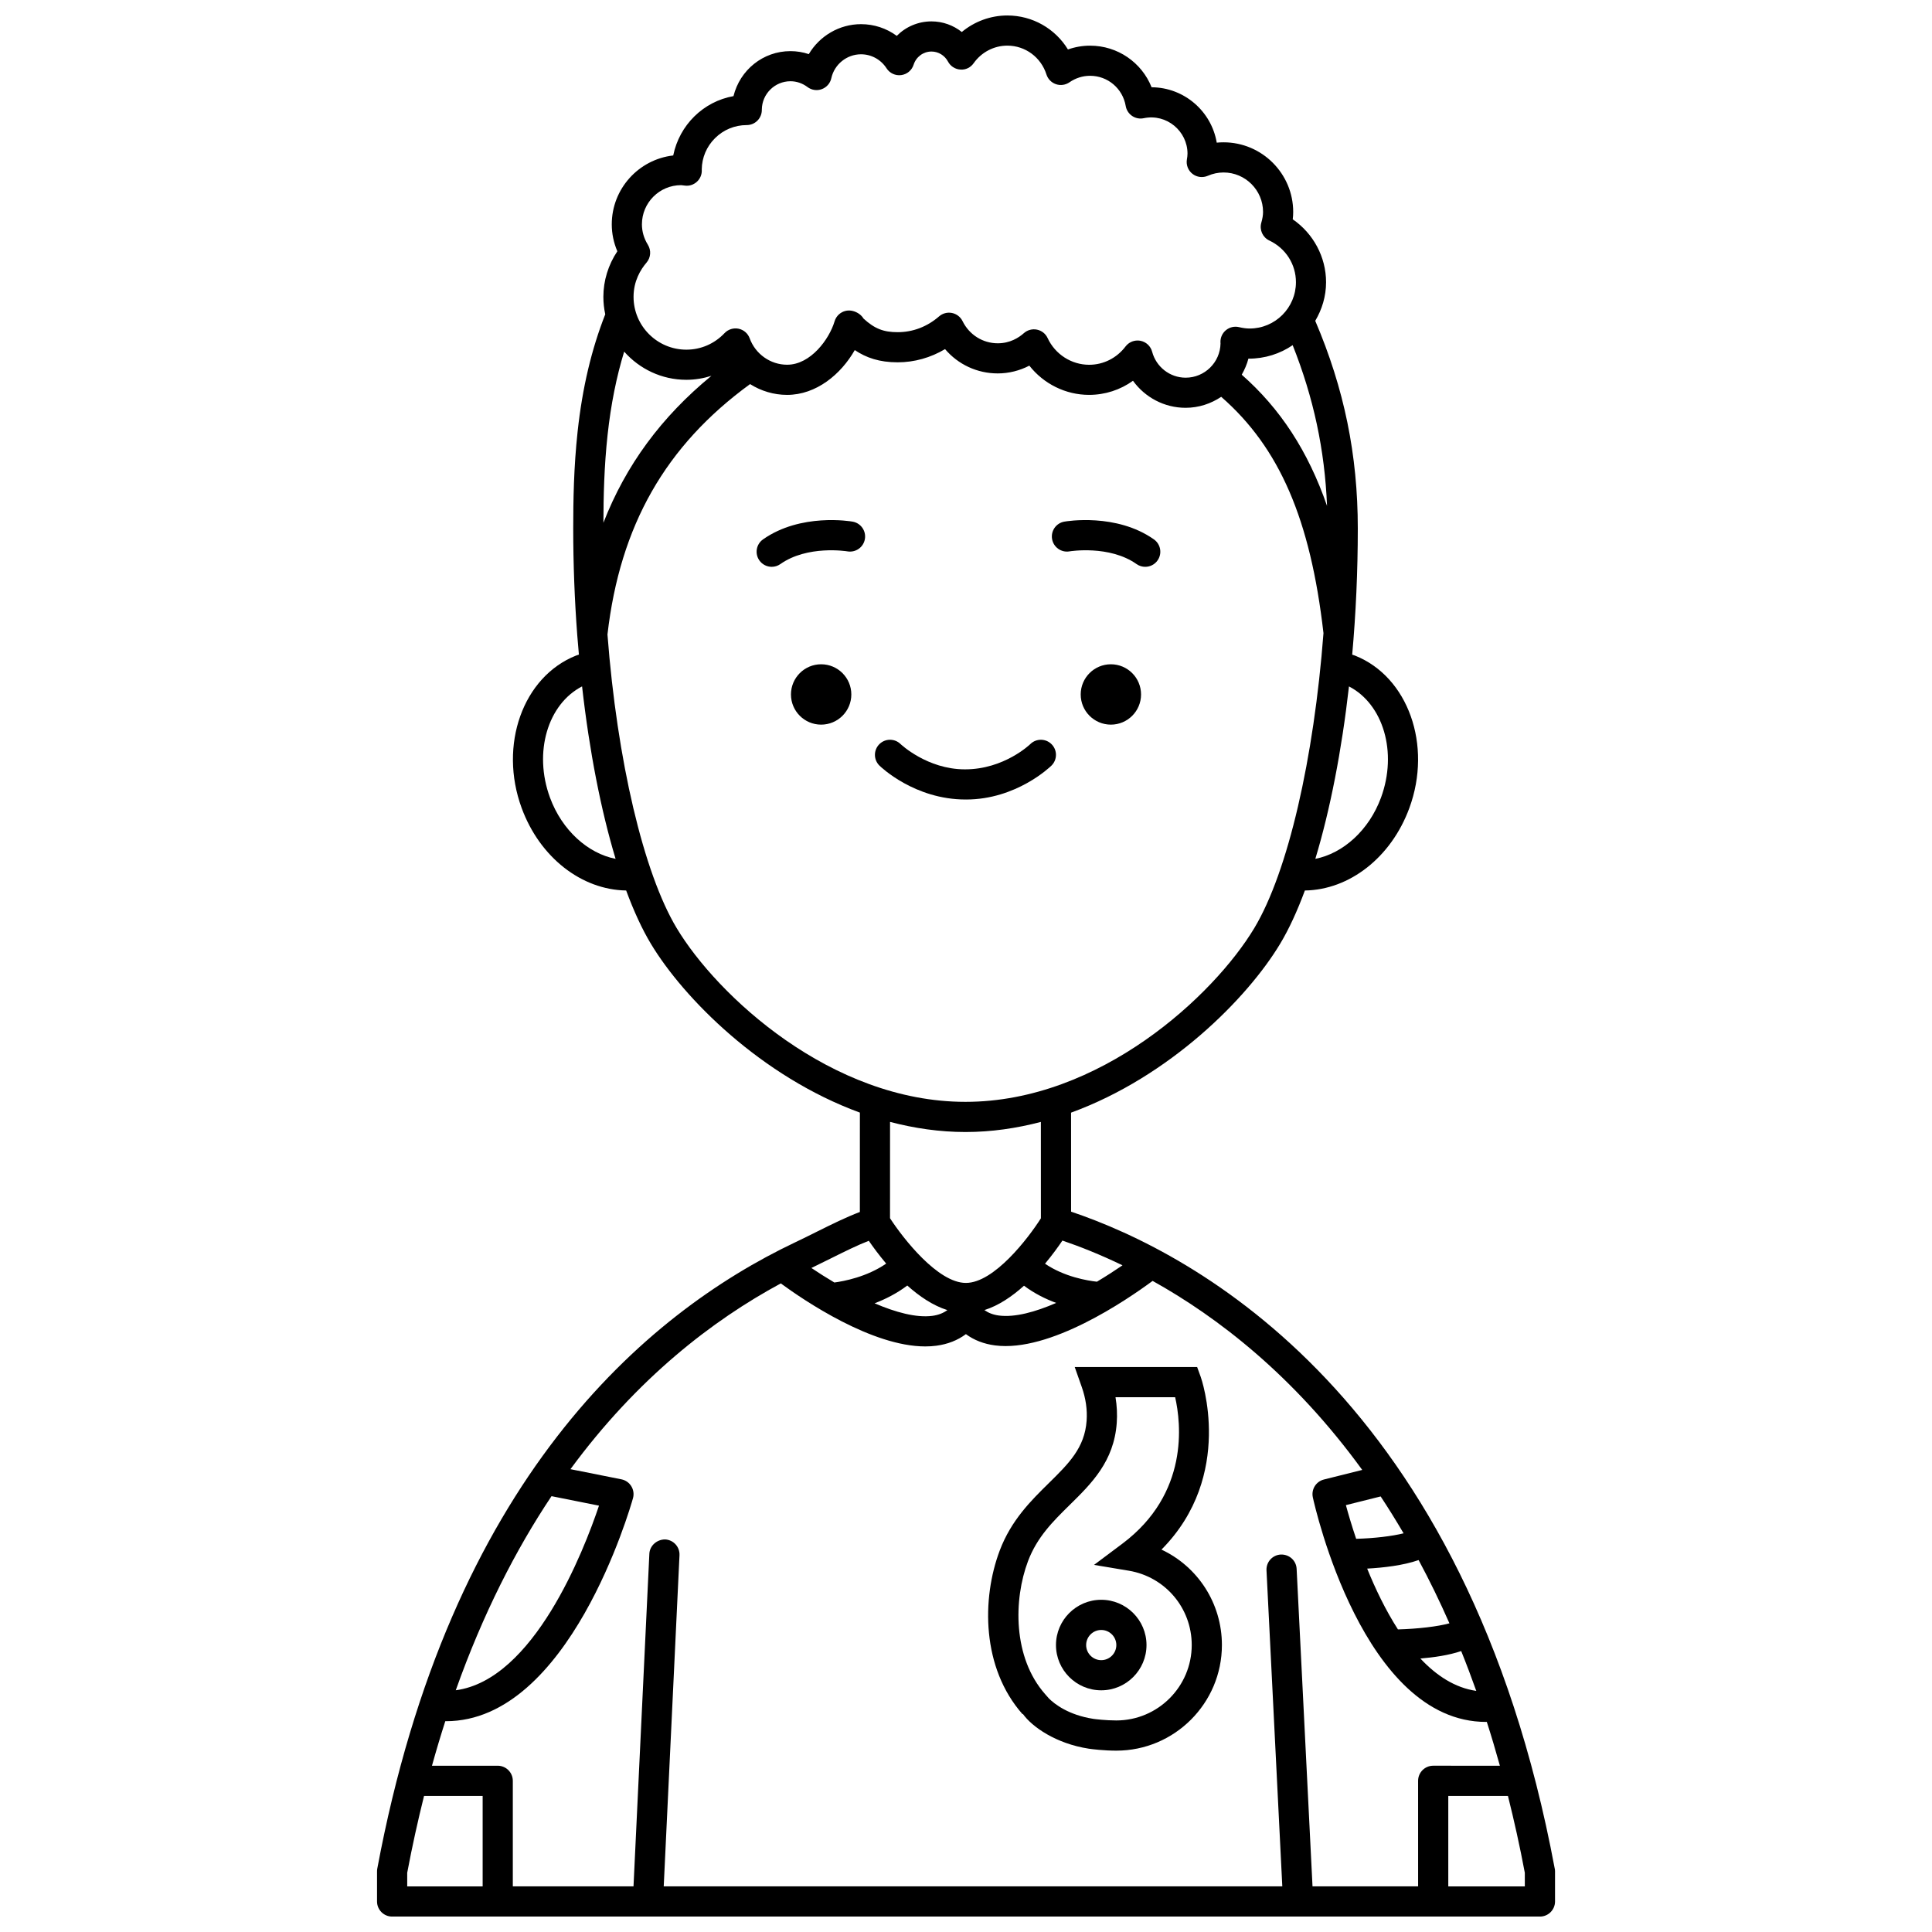 <?xml version="1.0" encoding="UTF-8"?>
<!-- Uploaded to: SVG Repo, www.svgrepo.com, Generator: SVG Repo Mixer Tools -->
<svg width="800px" height="800px" version="1.1" viewBox="144 144 512 512" xmlns="http://www.w3.org/2000/svg">
 <defs>
  <clipPath id="a">
   <path d="m243 148.09h314v503.81h-314z"/>
  </clipPath>
 </defs>
 <path d="m446.39 328.04c0 4.414-3.582 7.996-7.996 7.996-4.418 0-7.996-3.582-7.996-7.996 0-4.418 3.578-8 7.996-8 4.414 0 7.996 3.582 7.996 8"/>
 <path d="m427.43 290.12c0.105-0.02 10.547-1.73 17.766 3.363 0.699 0.496 1.504 0.73 2.301 0.73 1.254 0 2.496-0.586 3.269-1.695 1.273-1.809 0.84-4.297-0.965-5.574-9.98-7.035-23.199-4.805-23.75-4.703-2.168 0.383-3.613 2.445-3.238 4.621 0.375 2.168 2.453 3.641 4.617 3.258z"/>
 <path d="m369.61 328.04c0 4.414-3.582 7.996-8 7.996-4.414 0-7.996-3.582-7.996-7.996 0-4.418 3.582-8 7.996-8 4.418 0 8 3.582 8 8"/>
 <path d="m369.96 282.24c-0.559-0.102-13.77-2.328-23.754 4.703-1.805 1.273-2.238 3.766-0.965 5.574 0.781 1.105 2.016 1.695 3.269 1.695 0.797 0 1.598-0.234 2.301-0.73 7.168-5.059 17.52-3.406 17.766-3.363 2.176 0.367 4.246-1.074 4.625-3.246 0.383-2.172-1.066-4.246-3.242-4.633z"/>
 <g clip-path="url(#a)">
  <path d="m556.02 639.2c-23.305-124.82-95.301-163.02-128.17-174.1l-0.008-26.238c26.145-9.539 46.758-30.328 55.426-44.777 2.336-3.891 4.523-8.648 6.539-14.094 11.781-0.168 22.863-8.73 27.684-21.848 6.129-16.676-0.328-34.805-14.398-40.402-0.234-0.098-0.5-0.168-0.746-0.25 0.969-10.836 1.484-22.094 1.484-33.422 0-19.543-3.617-37.098-11.277-55.047 1.781-3.012 2.867-6.473 2.867-10.234 0-6.676-3.383-12.926-8.832-16.668 0.082-0.66 0.121-1.305 0.121-1.945 0-10.18-8.281-18.461-18.461-18.461-0.605 0-1.203 0.027-1.801 0.09-1.391-8.289-8.598-14.629-17.262-14.68-2.621-6.562-8.988-11.023-16.301-11.023-2.016 0-3.996 0.344-5.867 1.008-3.379-5.523-9.387-9.008-16.059-9.008-4.445 0-8.707 1.582-12.074 4.379-2.25-1.793-5.066-2.812-8.035-2.812-3.547 0-6.82 1.43-9.195 3.836-2.711-1.996-6.008-3.102-9.48-3.102-5.766 0-11.004 3.152-13.836 7.941-1.559-0.523-3.191-0.793-4.859-0.793-7.266 0-13.387 5-15.098 11.922-7.984 1.426-14.332 7.648-15.973 15.727-9.152 1.043-16.285 8.832-16.285 18.258 0 2.441 0.504 4.867 1.477 7.133-2.406 3.598-3.703 7.801-3.703 12.078 0 1.586 0.18 3.137 0.5 4.629-3.629 9.223-6.055 19.383-7.324 31.066-1.023 9.418-1.164 18.277-1.164 25.699 0 9.363 0.359 18.883 1.07 28.289 0.133 1.723 0.281 3.426 0.434 5.125-0.25 0.09-0.52 0.16-0.766 0.262-14.074 5.602-20.531 23.727-14.402 40.402 4.82 13.117 15.906 21.68 27.691 21.848 2.023 5.465 4.207 10.219 6.535 14.094 8.668 14.445 29.27 35.227 55.406 44.77l-0.008 26.332c-3.68 1.402-7.418 3.246-11.328 5.195-1.883 0.941-3.836 1.914-5.879 2.883-39.898 18.965-91.48 63.145-110.68 165.94-0.043 0.242-0.066 0.488-0.066 0.734v7.977c0 2.207 1.793 4 4 4h304.18c2.207 0 4-1.793 4-4v-7.977c0-0.246-0.023-0.492-0.07-0.734zm-55.344-96.324 9.211-2.305c2.062 3.113 4.086 6.387 6.078 9.773-3 0.75-7.691 1.324-12.57 1.457-1.203-3.566-2.113-6.676-2.719-8.926zm19.27 14.559c2.84 5.269 5.566 10.855 8.168 16.762-3.047 0.844-8.316 1.469-13.645 1.613-3.281-5.102-5.992-10.777-8.156-16.113 4.242-0.234 9.562-0.828 13.633-2.262zm11.285 24.113c1.379 3.41 2.707 6.941 3.996 10.555-5.641-0.809-10.57-4.051-14.812-8.578 3.57-0.297 7.555-0.867 10.816-1.977zm-146.79-96.871c3.176 2.844 6.781 5.309 10.625 6.516-1.09 0.789-2.375 1.305-3.973 1.52-4.312 0.562-9.809-0.957-15.316-3.328 2.832-1.074 5.856-2.59 8.664-4.707zm30.926 0.051c2.766 2.066 5.734 3.531 8.535 4.559-5.492 2.383-10.93 3.894-15.18 3.34-1.543-0.203-2.781-0.691-3.844-1.441 3.801-1.199 7.356-3.637 10.488-6.457zm19.332-1.066c-2.449-0.266-8.598-1.258-13.758-4.766 1.926-2.309 3.504-4.492 4.609-6.133 4.598 1.562 10.008 3.703 15.926 6.559-2.008 1.371-4.305 2.863-6.777 4.34zm75.285-128.29c-3.188 8.668-10.066 14.789-17.406 16.23 3.906-12.918 6.977-28.617 8.914-45.695 9.059 4.676 12.914 17.434 8.492 29.465zm-23.414-119.9c5.543 13.93 8.496 27.719 9.113 42.602-5.051-14.574-12.438-25.832-22.609-34.773 0.746-1.324 1.375-2.731 1.766-4.254 4.383 0.02 8.414-1.312 11.73-3.574zm-170.87-26.598c-1.051-1.695-1.582-3.523-1.582-5.43 0-5.723 4.652-10.375 10.375-10.375 0.164 0 0.32 0.031 0.48 0.051l0.609 0.074c1.156 0.137 2.301-0.273 3.144-1.062 0.844-0.793 1.305-1.91 1.254-3.07 0-0.051-0.004-0.113-0.008-0.172 0.043-3.117 1.281-6.043 3.492-8.25 2.25-2.25 5.246-3.492 8.426-3.492h0.004c1.059 0 2.078-0.418 2.828-1.172 0.746-0.75 1.172-1.766 1.172-2.828v-0.109c0.043-4.144 3.43-7.508 7.59-7.508 1.613 0 3.172 0.531 4.519 1.543 1.09 0.82 2.527 1.027 3.793 0.547 1.277-0.477 2.223-1.562 2.512-2.894 0.805-3.676 4.109-6.34 7.871-6.34 2.738 0 5.269 1.391 6.769 3.719 0.84 1.301 2.348 2.004 3.887 1.797 1.531-0.203 2.812-1.273 3.281-2.746 0.668-2.09 2.57-3.5 4.734-3.5 1.824 0 3.504 1.023 4.387 2.676 0.656 1.223 1.895 2.019 3.277 2.102 1.418 0.117 2.715-0.551 3.516-1.684 2.055-2.914 5.394-4.66 8.926-4.66 4.742 0 8.91 3.074 10.363 7.644 0.387 1.215 1.324 2.168 2.527 2.578 1.199 0.406 2.523 0.219 3.57-0.5 1.625-1.129 3.516-1.727 5.469-1.727 4.68 0 8.648 3.363 9.438 7.996 0.18 1.074 0.797 2.027 1.695 2.641 0.902 0.617 2.012 0.828 3.078 0.605 6.082-1.277 11.605 3.441 11.605 9.395 0 0.535-0.082 1.047-0.168 1.559-0.234 1.449 0.336 2.906 1.496 3.801 1.152 0.898 2.711 1.086 4.055 0.504 1.336-0.582 2.738-0.879 4.172-0.879 5.769 0 10.465 4.695 10.465 10.465 0 0.844-0.148 1.75-0.465 2.856-0.539 1.879 0.359 3.879 2.133 4.715 4.348 2.062 7.047 6.297 7.047 11.047 0 6.766-5.5 12.27-12.266 12.27-0.852 0-1.773-0.121-2.824-0.367-1.203-0.285-2.473 0.004-3.434 0.785-0.965 0.781-1.508 1.961-1.484 3.195 0.004 0.094 0.012 0.227 0.023 0.355-0.098 5.012-4.203 9.062-9.242 9.062-4.156 0-7.809-2.832-8.883-6.883-0.391-1.477-1.59-2.598-3.086-2.894-0.258-0.051-0.516-0.074-0.777-0.074-1.234 0-2.414 0.57-3.184 1.578-2.344 3.082-5.859 4.852-9.645 4.852-4.691 0-9.012-2.777-11.004-7.078-0.531-1.152-1.578-1.98-2.82-2.234-1.242-0.258-2.523 0.09-3.469 0.926-1.375 1.227-3.695 2.691-6.918 2.691-3.977 0-7.559-2.25-9.34-5.879-0.547-1.113-1.582-1.91-2.801-2.156-1.211-0.246-2.481 0.09-3.414 0.902-3.148 2.738-6.941 4.188-10.969 4.188-3.746 0-6.102-0.902-9.066-3.613-0.559-0.957-1.629-1.684-2.75-1.984-0.301-0.082-0.609-0.133-0.91-0.145-0.172 0-0.34 0-0.512 0.008-0.516 0.047-1.012 0.191-1.461 0.418-0.629 0.32-1.176 0.805-1.574 1.43-0.211 0.332-0.367 0.688-0.469 1.055-1.383 4.637-6.309 11.457-12.562 11.457-4.41 0-8.398-2.816-9.922-6.996-0.473-1.305-1.582-2.262-2.941-2.547-1.344-0.281-2.758 0.156-3.715 1.164-2.688 2.832-6.281 4.387-10.125 4.387-7.719 0-13.996-6.277-13.996-13.996 0-4.191 1.871-7.25 3.438-9.074 1.133-1.324 1.285-3.231 0.363-4.715zm10.184 35.777c2.301 0 4.531-0.379 6.652-1.055-13.254 10.887-22.68 23.66-28.625 38.945 0.02-6.894 0.188-14.887 1.109-23.316 0.879-8.082 2.348-15.34 4.391-22.043 4.035 4.566 9.914 7.469 16.473 7.469zm-36.133 110.72c-4.426-12.035-0.566-24.797 8.504-29.469 1.945 17.234 5.019 32.891 8.887 45.703-7.336-1.438-14.203-7.566-17.391-16.234zm33.574 34.586c-8.766-14.605-15.781-44.402-18.34-77.816 3.328-28.875 15.383-50.031 37.793-66.352 2.887 1.816 6.262 2.859 9.809 2.859 7.742 0 14.289-5.473 17.938-11.871 3.019 2.027 6.527 3.242 11.363 3.242 4.414 0 8.75-1.223 12.562-3.5 3.449 4.055 8.488 6.441 13.957 6.441 2.922 0 5.793-0.715 8.379-2.059 3.773 4.809 9.602 7.746 15.828 7.746 4.246 0 8.277-1.324 11.641-3.738 3.168 4.394 8.305 7.164 13.934 7.164 3.5 0 6.727-1.094 9.445-2.91 15.453 13.484 23.641 32.469 27.102 62.633-2.535 33.16-9.363 63.207-18.336 78.164-10.68 17.801-40.906 46.043-76.543 46.043-35.633 0-65.852-28.246-76.531-46.047zm76.539 54.039c6.883 0 13.559-0.996 19.977-2.676l0.008 25.543c-3.359 5.293-12.41 17.125-19.879 17.125-7.453 0-16.664-11.84-20.105-17.145l0.008-25.527c6.426 1.684 13.109 2.68 19.992 2.68zm-35.754 33.531c3.691-1.84 6.992-3.481 10.129-4.707 1.117 1.629 2.695 3.773 4.609 6.047-5.141 3.543-11.246 4.68-13.734 5.008-2.211-1.312-4.266-2.621-6.086-3.848 1.738-0.844 3.453-1.688 5.082-2.5zm-13.191 6.59c6.285 4.602 24.148 16.703 38.293 16.699 1 0 1.984-0.059 2.938-0.188 3.016-0.402 5.633-1.43 7.824-3.07 2.164 1.594 4.742 2.598 7.711 2.988 14.516 1.891 34.816-11.957 41.77-17.094 17.16 9.547 37.383 25.062 55.551 50.094l-10.156 2.539c-2.094 0.523-3.398 2.617-2.934 4.734 0.547 2.512 13.371 59.512 45.922 59.508 0.059 0 0.121-0.012 0.18-0.012 1.211 3.762 2.363 7.641 3.469 11.621l-17.676-0.004c-2.207 0-4 1.793-4 4l0.004 27.973h-27.984l-4.211-84.145c-0.109-2.207-1.961-3.871-4.191-3.793-2.207 0.109-3.906 1.988-3.793 4.191l4.188 83.746h-163.93l4.18-87.754c0.105-2.203-1.598-4.078-3.805-4.184-2.125-0.016-4.078 1.598-4.184 3.805l-4.199 88.133h-31.984v-27.969c0-2.207-1.793-4-4-4h-17.426c1.125-4.051 2.305-7.984 3.535-11.812 0.059 0 0.121 0.012 0.18 0.012 32.605 0 48.855-56.598 49.555-59.094 0.301-1.07 0.141-2.223-0.441-3.172-0.578-0.949-1.531-1.613-2.621-1.832l-13.508-2.691c17.688-24.074 37.621-39.449 55.742-49.23zm-86.137 107.82c7.199-20.242 15.879-37.223 25.375-51.438l12.582 2.516c-4.035 12.008-17.289 46.172-37.957 48.922zm-12.867 48.367c1.332-7.086 2.836-13.848 4.461-20.363l15.531-0.004v23.973h-19.992zm296.18 3.606h-20.285v-23.973h15.809c1.633 6.516 3.144 13.277 4.473 20.363z"/>
 </g>
 <path d="m435.84 591.95c6.613 0 11.996-5.383 11.996-11.996s-5.383-11.996-11.996-11.996c-6.613 0-11.996 5.383-11.996 11.996s5.383 11.996 11.996 11.996zm0-15.992c2.203 0 4 1.797 4 4s-1.797 4-4 4-4-1.797-4-4c0-2.207 1.797-4 4-4z"/>
 <path d="m415.07 598.21c2.41 3.387 8.727 7.867 17.492 9.215 0.859 0.133 4.039 0.516 7.269 0.516 15.434 0 27.988-12.555 27.988-27.988 0-11.082-6.414-20.785-16.016-25.293 19.527-19.699 10.516-45.469 10.41-45.742l-0.957-2.637h-32.441l1.875 5.324c1.055 3 1.484 6 1.273 8.926-0.516 7.164-4.715 11.297-10.027 16.523-4.664 4.586-9.945 9.785-12.992 17.836-4.816 12.746-4.82 31.109 6.043 43.387zm1.363-40.492c2.422-6.41 6.644-10.562 11.117-14.961 5.734-5.641 11.664-11.477 12.398-21.652 0.164-2.262 0.051-4.547-0.328-6.828l15.805-0.004c1.559 6.836 3.766 25.527-14.016 38.84l-7.484 5.602 9.219 1.539c9.664 1.617 16.676 9.895 16.676 19.691 0 11.023-8.969 19.992-19.992 19.992-2.746 0-5.5-0.336-6.051-0.418-6.629-1.02-10.316-3.938-11.797-5.402l-1.004-1.145c-8.598-9.723-8.379-25.094-4.543-35.254z"/>
 <path d="m400.01 355.88c13.324 0 22.254-8.617 22.633-8.984 1.578-1.547 1.598-4.078 0.055-5.652-1.547-1.578-4.082-1.598-5.652-0.055-0.066 0.066-6.941 6.695-17.266 6.695h-0.082c-9.973 0-16.977-6.641-17.047-6.707-1.578-1.535-4.102-1.504-5.641 0.066-1.547 1.578-1.523 4.106 0.055 5.652 0.375 0.367 9.312 8.984 22.84 8.984h0.105z"/>
</svg>